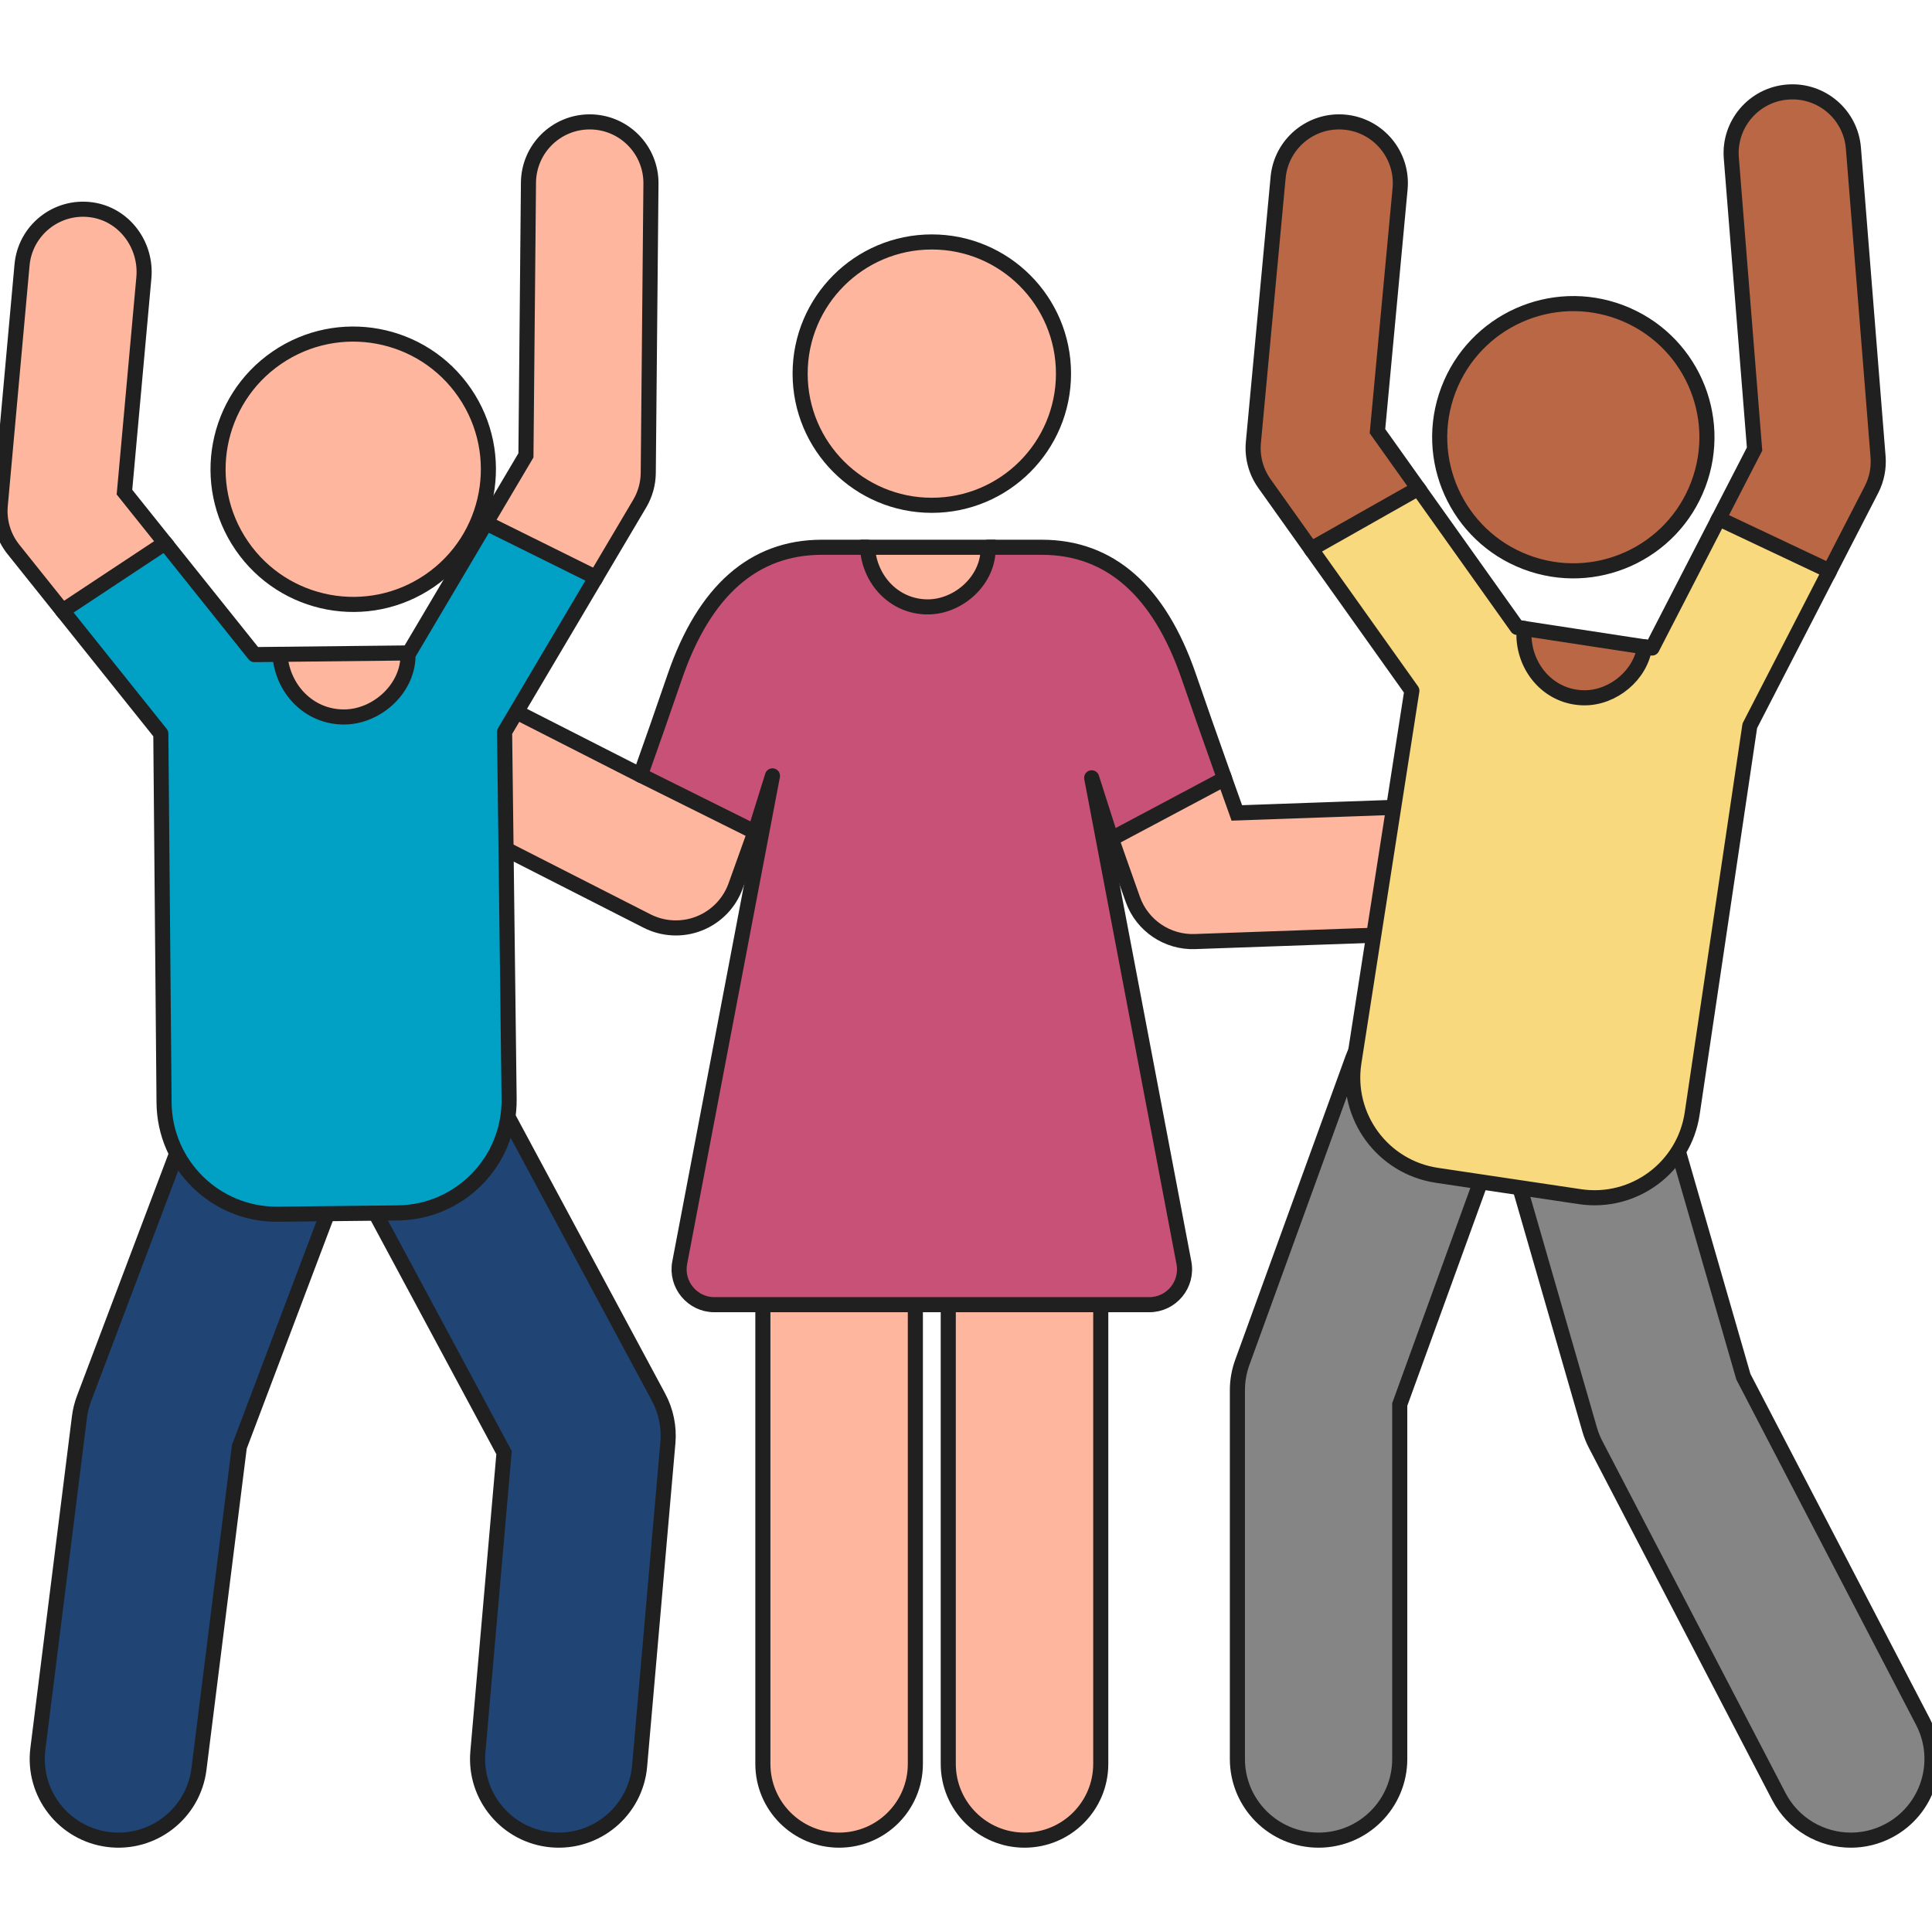 <svg width="512" height="512" viewBox="0 0 512 512" fill="none" xmlns="http://www.w3.org/2000/svg">
<g clip-path="url(#clip0_3079_3)">
<path d="M222.374 487.657C211.215 487.657 202.169 478.611 202.169 467.453V305.953C202.169 294.794 211.215 285.748 222.374 285.748C233.533 285.748 242.579 294.794 242.579 305.953V467.453C242.579 478.611 233.533 487.657 222.374 487.657Z" fill="#FFB69E" stroke="#202020" stroke-width="4"/>
<path d="M271.506 487.657C260.347 487.657 251.301 478.611 251.301 467.453V305.953C251.301 294.794 260.347 285.748 271.506 285.748C282.665 285.748 291.711 294.794 291.711 305.953V467.453C291.712 478.611 282.666 487.657 271.506 487.657Z" fill="#FFB69E" stroke="#202020" stroke-width="4"/>
<path d="M246.941 133.911C266.213 133.911 281.837 118.288 281.837 99.015C281.837 79.743 266.213 64.119 246.941 64.119C227.668 64.119 212.044 79.743 212.044 99.015C212.044 118.288 227.668 133.911 246.941 133.911Z" fill="#FFB69E" stroke="#202020" stroke-width="4"/>
<path d="M194.953 234.781C196.609 230.185 200.07 220.503 200.07 220.503L190.234 202.468L169.717 205.398L123.351 181.794C115.062 177.576 104.925 180.874 100.707 189.16C96.488 197.447 99.785 207.585 108.072 211.804L171.471 244.079C175.782 246.273 180.822 246.505 185.309 244.729C189.803 242.95 193.314 239.327 194.953 234.781Z" fill="#FFB69E" stroke="#202020" stroke-width="4"/>
<path d="M382.903 213.485L327.77 215.434C326.639 212.268 324.53 206.342 324.53 206.342L306.223 203.368L294.549 222.309C294.549 222.309 298.637 233.975 300.221 238.385C302.718 245.343 309.424 249.787 316.663 249.523L384.093 247.14C393.386 246.811 400.654 239.011 400.325 229.718C399.996 220.423 392.228 213.151 382.903 213.485Z" fill="#FFB69E" stroke="#202020" stroke-width="4"/>
<path d="M261.853 145.034H229.888L229.433 150.462C228.621 160.144 236.26 168.45 245.976 168.45C255.967 168.45 263.695 159.684 262.447 149.77C262.098 146.999 261.853 145.048 261.853 145.034Z" fill="#FFB69E" stroke="#202020" stroke-width="4"/>
<path d="M289.307 206.127L294.485 222.33L324.529 206.342C320.628 195.363 317.449 186.303 315.04 179.292C307.228 156.56 294.131 145.034 276.109 145.034H261.853C262.112 153.587 254.166 160.834 245.863 160.834C236.964 160.834 230.365 153.614 229.887 145.034H217.771C199.75 145.034 186.652 156.56 178.84 179.292C175.446 189.164 173.03 196.098 169.718 205.398L200.07 220.503L204.711 205.612L180.137 334.613C179.016 340.404 183.479 345.756 189.32 345.756H304.56C310.421 345.756 314.865 340.408 313.743 334.613L289.307 206.127Z" fill="#C85277" stroke="#202020" stroke-width="4" stroke-linejoin="round"/>
<path d="M28.706 487.488C16.917 486.011 8.558 475.257 10.035 463.469L21.052 375.544C21.263 373.857 21.673 372.202 22.275 370.612L46.798 305.729C50.997 294.616 63.41 289.01 74.526 293.213C85.639 297.413 91.244 309.827 87.043 320.94L63.425 383.43L52.726 468.817C51.245 480.624 40.473 488.964 28.706 487.488Z" fill="#204473" stroke="#202020" stroke-width="4"/>
<path d="M146.2 487.574C134.365 486.54 125.609 476.106 126.643 464.271L133.577 384.967L97.204 317.245C91.583 306.779 95.511 293.737 105.977 288.115C116.443 282.496 129.485 286.422 135.106 296.888L174.518 370.266C176.5 373.957 177.362 378.146 176.998 382.318L169.506 468.019C168.471 479.823 158.065 488.61 146.2 487.574Z" fill="#204473" stroke="#202020" stroke-width="4"/>
<path d="M43.76 143.887L32.983 130.417L38.127 73.599C38.913 64.908 32.924 56.818 24.283 55.603C15.041 54.306 6.671 61.012 5.84 70.211L0.066 133.994C-0.312 138.167 0.939 142.325 3.557 145.597L16.577 161.872L36.105 163.016L43.76 143.887Z" fill="#FFB69E" stroke="#202020" stroke-width="4"/>
<path d="M108.116 173.037L74.177 173.404L73.753 177.785C72.757 188.088 80.855 197.007 91.206 197.007C101.68 197.007 109.819 187.883 108.625 177.476L108.116 173.037Z" fill="#FFB69E" stroke="#202020" stroke-width="4"/>
<path d="M156.431 32.302C156.379 32.302 156.328 32.302 156.277 32.302C147.384 32.302 140.133 39.47 140.05 48.381L139.377 120.679L128.777 138.584L135.648 157.482L157.944 153.037L169.532 133.46C170.987 131.001 171.768 128.201 171.795 125.344L172.509 48.685C172.592 39.72 165.394 32.386 156.431 32.302Z" fill="#FFB69E" stroke="#202020" stroke-width="4"/>
<path d="M157.945 153.035L128.778 138.582L108.384 173.034L108.117 173.037C108.516 182.203 100.011 190.007 91.131 190.007C81.742 190.007 74.768 182.437 74.178 173.404L67.436 173.477L43.761 143.887L16.579 161.872L42.62 194.417L43.476 292.196C43.621 308.702 57.136 321.956 73.641 321.778L105.398 321.436C121.897 321.258 135.122 307.725 134.919 291.226L133.722 193.955L157.945 153.035Z" fill="#00A1C5" stroke="#202020" stroke-width="4" stroke-linejoin="round"/>
<path d="M113.849 153.91C130.172 142.731 134.342 120.437 123.163 104.115C111.985 87.792 89.691 83.622 73.368 94.801C57.046 105.979 52.876 128.273 64.054 144.596C75.233 160.918 97.527 165.088 113.849 153.91Z" fill="#FFB69E" stroke="#202020" stroke-width="4"/>
<path d="M490.502 487.657C482.734 487.657 475.236 483.439 471.402 476.072L422.861 382.81C422.202 381.543 421.672 380.216 421.275 378.844L401.328 309.739C398.033 298.324 404.615 286.4 416.03 283.105C427.443 279.806 439.368 286.394 442.664 297.808L462.015 364.851L509.565 456.21C515.049 466.748 510.954 479.738 500.415 485.222C497.243 486.874 493.847 487.657 490.502 487.657Z" fill="#858585" stroke="#202020" stroke-width="4"/>
<path d="M349.434 487.657C337.554 487.657 327.923 478.026 327.923 466.146V368.416C327.923 365.912 328.36 363.428 329.214 361.074L358.451 280.56C362.505 269.393 374.844 263.627 386.013 267.683C397.18 271.737 402.947 284.078 398.891 295.245L370.946 372.202V466.146C370.946 478.026 361.314 487.657 349.434 487.657Z" fill="#858585" stroke="#202020" stroke-width="4"/>
<path d="M450.044 128.436C456.985 110.156 447.792 89.71 429.512 82.77C411.232 75.829 390.786 85.022 383.845 103.302C376.905 121.582 386.097 142.028 404.378 148.968C422.658 155.909 443.104 146.717 450.044 128.436Z" fill="#BA6746" stroke="#202020" stroke-width="4"/>
<path d="M497.705 121.036L491.175 39.281C490.461 30.347 482.666 23.68 473.703 24.395C464.768 25.108 458.104 32.93 458.817 41.865L464.979 119.007L455.483 137.439L463.958 151.309H484.852L495.954 129.761C497.34 127.071 497.945 124.05 497.705 121.036Z" fill="#BA6746" stroke="#202020" stroke-width="4"/>
<path d="M417.48 192.92C426.959 193.838 435.26 186.595 435.634 177.079L435.855 171.435L403.982 166.565L402.756 173.578C401.098 183.083 407.878 191.99 417.48 192.92Z" fill="#BA6746" stroke="#202020" stroke-width="4"/>
<path d="M375.847 129.435L365.041 114.254L371.036 50.04C371.868 41.115 365.308 33.205 356.383 32.371C347.451 31.54 339.548 38.098 338.715 47.023L332.159 117.242C331.798 121.117 332.84 124.992 335.097 128.162L347.441 145.505L367.749 148.008L375.847 129.435Z" fill="#BA6746" stroke="#202020" stroke-width="4"/>
<path d="M455.483 137.439L437.816 171.734L435.856 171.435C434.744 178.945 427.495 184.923 419.94 184.923C410.93 184.923 404.259 177.559 403.869 168.852C403.834 168.076 403.889 167.316 403.983 166.565L402.066 166.271L375.848 129.434L347.442 145.504L374.163 183.048C374.141 183.174 374.115 183.299 374.095 183.426L358.801 281.547C356.564 295.897 366.438 309.326 380.802 311.471L418.687 317.128C432.995 319.265 446.323 309.393 448.449 295.084L463.715 192.34L484.853 151.309L455.483 137.439Z" fill="#F8D97E" stroke="#202020" stroke-width="4" stroke-linejoin="round"/>
</g>
<defs>
<clipPath id="clip0_3079_3">
<rect width="512" height="512" fill="white"/>
</clipPath>
</defs>
</svg>
